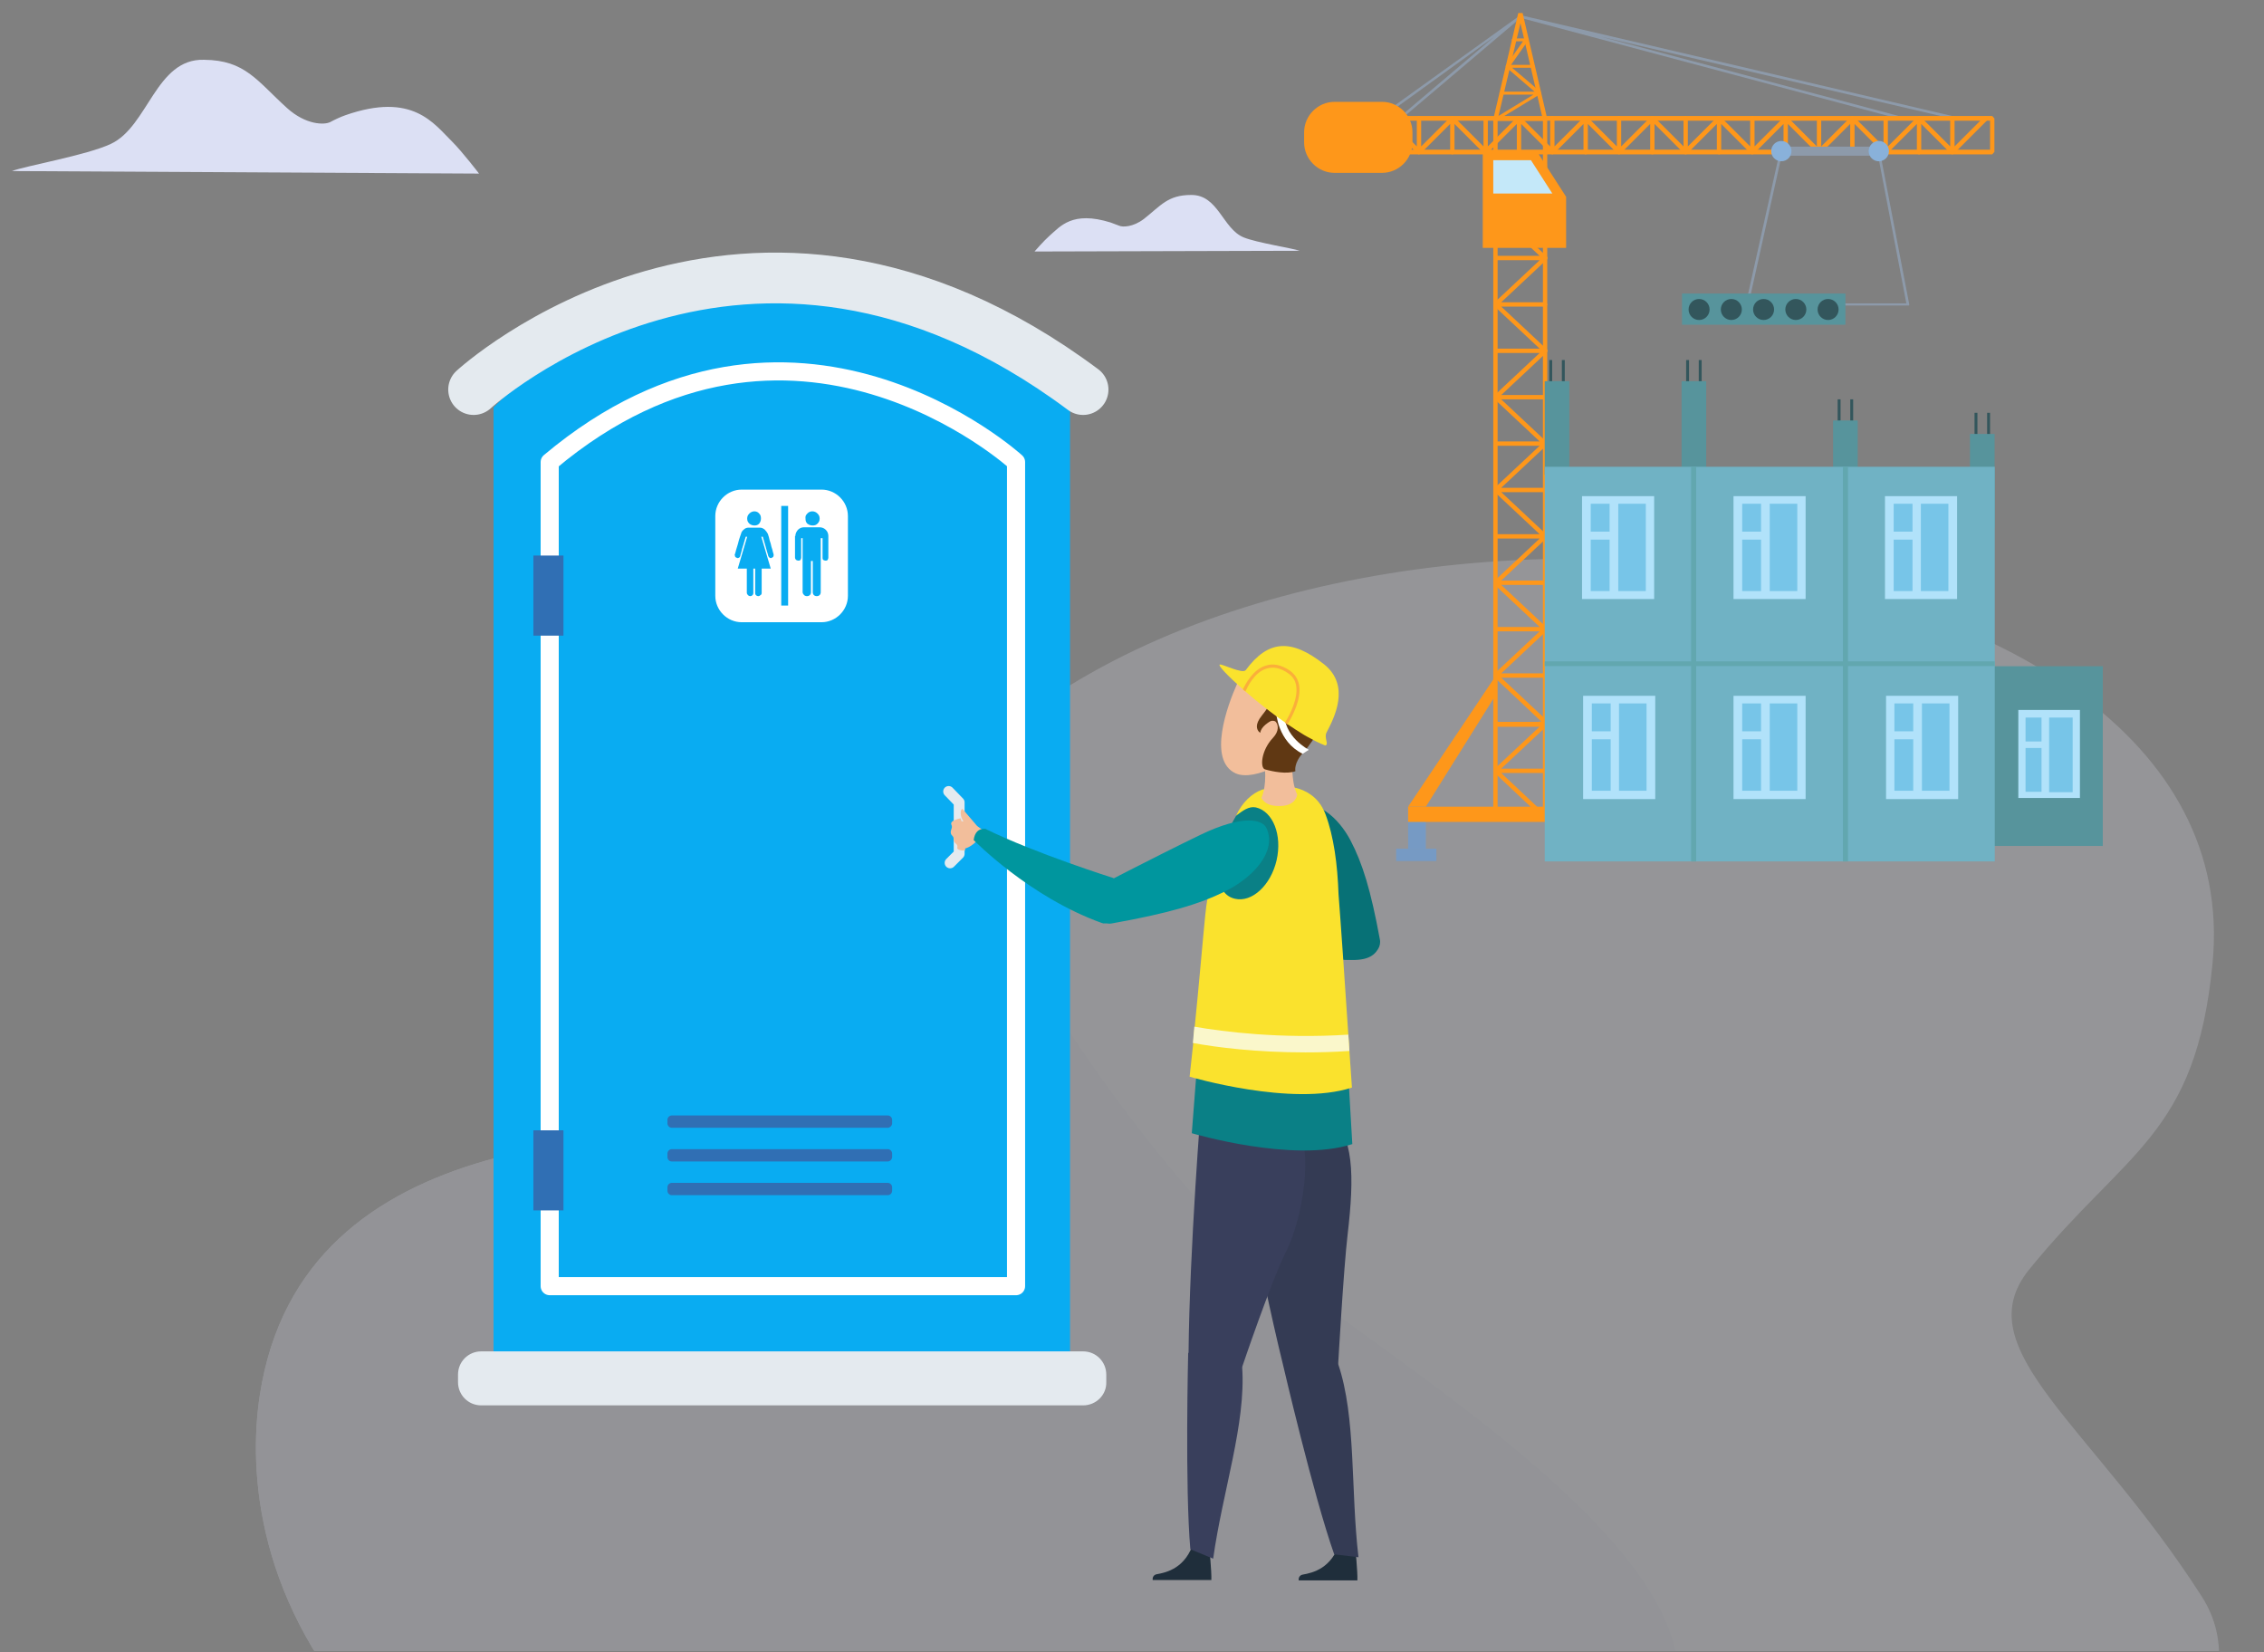 <?xml version="1.0" encoding="utf-8"?>
<!-- Generator: Adobe Illustrator 23.0.3, SVG Export Plug-In . SVG Version: 6.00 Build 0)  -->
<svg version="1.1" id="Layer_1" xmlns="http://www.w3.org/2000/svg" xmlns:xlink="http://www.w3.org/1999/xlink" x="0px" y="0px"
	 viewBox="0 0 624.8 455.9" style="enable-background:new 0 0 624.8 455.9;" xml:space="preserve">
<rect x="0" y="0" width="624.8" height="455.9" fill="#808080" stroke="none"/>
<style type="text/css">
	.st0{fill:none;}
	.st1{opacity:0.2;}
	.st2{clip-path:url(#SVGID_2_);}
	.st3{fill:#E9EBFB;}
	.st4{clip-path:url(#SVGID_4_);fill:#E0E2F5;}
	.st5{fill:#FFFFFF;}
	.st6{fill:#DCE0F4;}
	.st7{fill:#09ACF2;}
	.st8{fill:none;stroke:#FFFFFF;stroke-width:5;stroke-linecap:round;stroke-linejoin:round;stroke-miterlimit:10;}
	.st9{fill:none;stroke:#E4EAEF;stroke-width:14;stroke-linecap:round;stroke-miterlimit:10;}
	.st10{fill:#E4EAEF;}
	.st11{fill:#306FB4;}
	.st12{fill:none;stroke:#E4EAEF;stroke-width:3;stroke-linecap:round;stroke-linejoin:round;stroke-miterlimit:10;}
	.st13{fill:#8D9AAA;}
	.st14{fill:#FE971A;}
	.st15{fill:#769AC4;}
	.st16{fill:#C4E8F9;}
	.st17{fill:#89B1DA;}
	.st18{fill:#33565C;}
	.st19{fill:#57949C;}
	.st20{fill:#70B2C4;}
	.st21{fill:#77C5E8;}
	.st22{fill:#B1E2FA;}
	.st23{fill:#62A7AF;}
	.st24{fill:#F2BE9B;}
	.st25{fill:#1F2E3B;}
	.st26{fill:#343B54;}
	.st27{fill:#393F5C;}
	.st28{fill:#077176;}
	.st29{fill:#0A8086;}
	.st30{fill:#FAE22D;}
	.st31{fill:#FAF7CB;}
	.st32{fill:#603813;}
	.st33{fill:#FAAF3A;}
	.st34{fill:#00969E;}
</style>
<rect x="248.4" y="222.1" class="st0" width="80.4" height="20.4"/>
<g class="st1">
	<defs>
		<rect id="SVGID_1_" x="53.7" y="144.7" class="st1" width="570.1" height="310.9"/>
	</defs>
	<clipPath id="SVGID_2_">
		<use xlink:href="#SVGID_1_"  style="overflow:visible;"/>
	</clipPath>
	<g class="st2">
		<path class="st3" d="M259.3,219.3c-8.1,9.5-14.8,18.4-7.4,27.9c3.6,4.7,10.3,8.9,18.3,16.1c34.9,31.6-3.5,47.9-48.7,48.6
			s-138.2-2.7-149.8,73.1C65.1,428,82.4,531.2,311.9,554.3c206.7,20.8,326.5-65.9,295.7-113.8c-30.7-47.9-65.4-68.2-47.6-90.2
			c26.8-33,46-36.9,50.6-84.5C622.6,141.8,349.5,113.6,259.3,219.3z"/>
		<g>
			<defs>
				<path id="SVGID_3_" d="M259.3,219.3c-8.1,9.5-14.8,18.4-7.4,27.9c3.6,4.7,10.3,8.9,18.3,16.1c34.9,31.6-3.5,47.9-48.7,48.6
					s-138.2-2.7-149.8,73.1C65.1,428,82.4,531.2,311.9,554.3c206.7,20.8,326.5-65.9,295.7-113.8c-30.7-47.9-65.4-68.2-47.6-90.2
					c26.8-33,46-36.9,50.6-84.5C622.6,141.8,349.5,113.6,259.3,219.3z"/>
			</defs>
			<clipPath id="SVGID_4_">
				<use xlink:href="#SVGID_3_"  style="overflow:visible;"/>
			</clipPath>
			<path class="st4" d="M242.8,181.6c0,0,27.3,81.8,89.3,151.3c31.3,35.1,186.3,111.2,110.4,161.4C82.9,732.3,56,368.8,56,368.8
				l98.9-161L242.8,181.6z"/>
		</g>
	</g>
</g>
<rect x="198.6" y="222.1" class="st0" width="82.8" height="21"/>
<path class="st5" d="M561.9,410.5"/>
<path class="st6" d="M132.2,47.9c0,0-4.6-6-7.4-8.8c-5.1-5-10.9-13.8-29.5-7.3c-1.4,0.5-2.9,1.2-4.2,1.9c-1.6,0.8-6.7,0.8-11.9-3.9
	c-8.3-7.5-11.5-13.2-22.9-13.3C43,16.1,40.9,34.9,30.6,39.7c-6.5,3.1-23.7,6.1-27.3,7.5L132.2,47.9z"/>
<path class="st6" d="M285.5,69.4c0,0,2.6-3,4.2-4.4c2.9-2.5,6.2-6.9,16.8-3.6c0.8,0.3,1.6,0.6,2.4,0.9c0.9,0.4,3.8,0.4,6.8-1.9
	c4.7-3.7,6.6-6.6,13-6.6c7.5-0.1,8.7,9.3,14.5,11.7c3.7,1.5,13.5,3,15.5,3.7L285.5,69.4z"/>
<rect x="232.5" y="218.4" class="st0" width="80.4" height="20.4"/>
<g>
	<path class="st7" d="M136.2,112.4v262.7h159.1V112.4C295.3,112.4,219,29.8,136.2,112.4z"/>
	<path class="st8" d="M151.7,127.5v227.4h128.7V127.5C280.4,127.5,218.7,71.2,151.7,127.5z"/>
	<path class="st9" d="M130.7,107.5c0,0,75.3-69.3,168.2,0"/>
	<path class="st10" d="M298.9,387.8H132.8c-3.6,0-6.4-2.9-6.4-6.4v-2.1c0-3.6,2.9-6.4,6.4-6.4h166.1c3.6,0,6.4,2.9,6.4,6.4v2.1
		C305.4,384.9,302.5,387.8,298.9,387.8z"/>
	<rect x="147.2" y="153.3" class="st11" width="8.3" height="22.1"/>
	<path class="st11" d="M245,311.2h-59.6c-0.7,0-1.2-0.6-1.2-1.2v-1c0-0.7,0.6-1.2,1.2-1.2H245c0.7,0,1.2,0.6,1.2,1.2v1
		C246.2,310.6,245.6,311.2,245,311.2z"/>
	<path class="st11" d="M245,320.5h-59.6c-0.7,0-1.2-0.6-1.2-1.2v-1c0-0.7,0.6-1.2,1.2-1.2H245c0.7,0,1.2,0.6,1.2,1.2v1
		C246.2,319.9,245.6,320.5,245,320.5z"/>
	<path class="st11" d="M245,329.8h-59.6c-0.7,0-1.2-0.6-1.2-1.2v-1c0-0.7,0.6-1.2,1.2-1.2H245c0.7,0,1.2,0.6,1.2,1.2v1
		C246.2,329.3,245.6,329.8,245,329.8z"/>
	<rect x="147.2" y="311.9" class="st11" width="8.3" height="22.1"/>
	<polyline class="st12" points="261.8,218.4 264.7,221.4 264.7,235.6 262.2,238.1 	"/>
	<g>
		<path class="st5" d="M204.7,171.7h22c4,0,7.3-3.3,7.3-7.3v-22c0-4-3.3-7.3-7.3-7.3h-22c-4,0-7.3,3.3-7.3,7.3v22
			C197.4,168.4,200.7,171.7,204.7,171.7L204.7,171.7z M222.8,141.7c0.4-0.4,0.8-0.6,1.4-0.6c0.5,0,1,0.2,1.4,0.6
			c0.4,0.4,0.6,0.8,0.6,1.4c0,0.6-0.2,1-0.6,1.4c-0.4,0.4-0.8,0.5-1.4,0.5c-0.5,0-1-0.2-1.4-0.5c-0.4-0.4-0.5-0.8-0.5-1.4
			C222.2,142.5,222.4,142.1,222.8,141.7L222.8,141.7z M219.5,147.9c0-0.7,0.3-1.2,0.7-1.7c0.5-0.5,1.1-0.7,1.7-0.7h4.3
			c0.7,0,1.3,0.3,1.7,0.7c0.5,0.5,0.7,1.1,0.7,1.7v6c0,0.2-0.1,0.4-0.2,0.6c-0.2,0.2-0.3,0.2-0.6,0.2c-0.2,0-0.4-0.1-0.6-0.2
			c-0.2-0.2-0.2-0.4-0.2-0.6v-5.4h-0.5v14.9c0,0.3-0.1,0.6-0.3,0.8c-0.2,0.2-0.5,0.3-0.8,0.3c-0.3,0-0.6-0.1-0.8-0.3
			c-0.2-0.2-0.3-0.5-0.3-0.8v-8.6h-0.5v8.6c0,0.3-0.1,0.6-0.3,0.8c-0.2,0.2-0.5,0.3-0.8,0.3c-0.3,0-0.6-0.1-0.8-0.3
			c-0.2-0.2-0.4-0.5-0.4-0.8v-14.9h-0.4v5.4c0,0.2-0.1,0.4-0.2,0.6c-0.2,0.2-0.4,0.2-0.6,0.2c-0.2,0-0.4-0.1-0.6-0.2
			c-0.2-0.2-0.3-0.4-0.3-0.6V147.9z M215.6,139.6h1.9v27.5h-1.9V139.6z M206.8,141.7c0.4-0.4,0.9-0.6,1.4-0.6c0.5,0,1,0.2,1.3,0.6
			c0.4,0.4,0.5,0.8,0.5,1.4c0,0.6-0.2,1-0.5,1.4c-0.4,0.4-0.8,0.5-1.3,0.5c-0.6,0-1-0.2-1.4-0.5c-0.4-0.4-0.6-0.8-0.6-1.4
			C206.2,142.5,206.4,142.1,206.8,141.7L206.8,141.7z M202.8,153c0-0.1,0.1-0.3,0.2-0.7c0.1-0.4,0.2-0.8,0.4-1.4
			c0.2-0.5,0.3-1.1,0.5-1.8c0.2-0.6,0.4-1.3,0.6-1.8c0.1-0.5,0.4-0.9,0.8-1.2c0.4-0.4,0.9-0.5,1.3-0.5h3.1c0.5,0,0.9,0.2,1.3,0.5
			c0.4,0.4,0.7,0.8,0.9,1.2c0.2,0.6,0.4,1.2,0.5,1.8c0.2,0.6,0.4,1.2,0.5,1.8c0.2,0.5,0.3,1,0.4,1.4c0.1,0.4,0.2,0.6,0.2,0.7l0,0.2
			c0,0.4-0.2,0.6-0.5,0.7l-0.2,0.1c-0.4,0-0.6-0.2-0.8-0.6c0-0.1-0.1-0.5-0.3-1.1c-0.2-0.6-0.3-1.2-0.5-1.8
			c-0.2-0.6-0.4-1.4-0.7-2.4h-0.4l2.6,8.8h-2.5v6.7c0,0.3-0.1,0.5-0.3,0.6c-0.2,0.2-0.4,0.3-0.6,0.3c-0.3,0-0.5-0.1-0.7-0.3
			c-0.2-0.2-0.2-0.4-0.2-0.6v-6.7h-0.5v6.7c0,0.3-0.1,0.5-0.2,0.6c-0.2,0.2-0.4,0.3-0.6,0.3c-0.3,0-0.5-0.1-0.7-0.3
			c-0.2-0.2-0.3-0.4-0.3-0.6v-6.7h-2.5l2.6-8.8h-0.4c-0.3,1-0.5,1.8-0.7,2.4c-0.2,0.6-0.4,1.2-0.5,1.8c-0.2,0.6-0.3,0.9-0.3,1.1
			c-0.1,0.4-0.4,0.6-0.8,0.6l-0.2-0.1c-0.4-0.1-0.5-0.4-0.5-0.7C202.7,153.1,202.7,153,202.8,153L202.8,153z M202.8,153"/>
	</g>
</g>
<g id="crane">
	<g id="XMLID_1088_">
		<g id="XMLID_457_">
			<polygon id="XMLID_282_" class="st13" points="382.1,32 381.7,31.4 419.4,4.3 419.8,4.8 387.7,32 387.3,31.4 412.3,10.2 			"/>
		</g>
		<g id="XMLID_456_">
			<polygon id="XMLID_281_" class="st13" points="539.8,33 441.7,10.1 525.1,32.3 524.9,33 419.5,4.9 419.7,4.2 540,32.3 			"/>
		</g>
		<g id="XMLID_1112_">
			<path id="XMLID_455_" class="st14" d="M427,58.4c0-0.3-0.3-0.6-0.6-0.6h-12.1L426.8,46c0,0,0,0,0,0c0,0,0.1-0.1,0.1-0.1
				c0,0,0,0,0-0.1c0,0,0-0.1,0-0.1c0,0,0-0.1,0-0.1c0,0,0,0,0,0c0,0,0-0.1,0-0.1c0,0,0-0.1,0-0.1c0,0,0-0.1-0.1-0.1c0,0,0-0.1,0-0.1
				c0,0,0,0,0,0c0,0-0.1-0.1-0.1-0.1c0,0,0,0-0.1,0c0,0-0.1,0-0.1,0c-0.1,0-0.1,0-0.2,0c0,0,0,0,0,0h-13.7c-0.3,0-0.6,0.3-0.6,0.6
				c0,0.3,0.3,0.6,0.6,0.6h12.1L412.3,58v0c-0.1,0.1-0.2,0.3-0.2,0.4s0.1,0.3,0.2,0.4v0l12.6,11.8h-12.1c-0.3,0-0.6,0.3-0.6,0.6
				c0,0.3,0.3,0.6,0.6,0.6h12.1l-12.6,11.8v0c-0.1,0.1-0.2,0.3-0.2,0.4c0,0.2,0.1,0.3,0.2,0.4v0l12.6,11.8h-12.1
				c-0.3,0-0.6,0.3-0.6,0.6c0,0.3,0.3,0.6,0.6,0.6h12.1l-12.6,11.8v0c-0.1,0.1-0.2,0.3-0.2,0.4c0,0.2,0.1,0.3,0.2,0.4v0l12.6,11.8
				h-12.1c-0.3,0-0.6,0.3-0.6,0.6c0,0.3,0.3,0.6,0.6,0.6h12.1l-12.6,11.8v0c-0.1,0.1-0.2,0.3-0.2,0.4c0,0.2,0.1,0.3,0.2,0.4v0
				l12.6,11.8h-12.1c-0.3,0-0.6,0.3-0.6,0.6c0,0.3,0.3,0.6,0.6,0.6h12.1l-12.6,11.8v0c-0.1,0.1-0.2,0.3-0.2,0.4
				c0,0.2,0.1,0.3,0.2,0.4v0l12.6,11.8h-12.1c-0.3,0-0.6,0.3-0.6,0.6c0,0.3,0.3,0.6,0.6,0.6h12.1l-12.6,11.8v0
				c-0.1,0.1-0.2,0.3-0.2,0.4c0,0.2,0.1,0.3,0.2,0.4v0l13.7,12.9c0.1,0.1,0.3,0.2,0.4,0.2c0.2,0,0.3-0.1,0.5-0.2
				c0.2-0.2,0.2-0.6,0-0.9l-12.6-11.8h12.1c0.3,0,0.6-0.3,0.6-0.6c0-0.3-0.3-0.6-0.6-0.6h-12.1l12.6-11.8v0c0.1-0.1,0.2-0.3,0.2-0.4
				s-0.1-0.3-0.2-0.4v0l-12.6-11.8h12.1c0.3,0,0.6-0.3,0.6-0.6c0-0.3-0.3-0.6-0.6-0.6h-12.1l12.6-11.8v0c0.1-0.1,0.2-0.3,0.2-0.4
				s-0.1-0.3-0.2-0.4v0l-12.6-11.8h12.1c0.3,0,0.6-0.3,0.6-0.6c0-0.3-0.3-0.6-0.6-0.6h-12.1l12.6-11.8v0c0.1-0.1,0.2-0.3,0.2-0.4
				c0-0.2-0.1-0.3-0.2-0.4v0l-12.6-11.8h12.1c0.3,0,0.6-0.3,0.6-0.6c0-0.3-0.3-0.6-0.6-0.6h-12.1l12.6-11.8v0
				c0.1-0.1,0.2-0.3,0.2-0.4c0-0.2-0.1-0.3-0.2-0.4v0l-12.6-11.8h12.1c0.3,0,0.6-0.3,0.6-0.6c0-0.3-0.3-0.6-0.6-0.6h-12.1l12.6-11.8
				v0c0.1-0.1,0.2-0.3,0.2-0.4c0-0.2-0.1-0.3-0.2-0.4v0l-12.6-11.8h12.1C426.8,59.1,427,58.8,427,58.4z"/>
			<path id="XMLID_1113_" class="st14" d="M426.4,200.5h-13.7l-0.6-0.6l0-167.1l0.6-0.6h13.7l0.6,0.6v167.1L426.4,200.5z
				 M413.3,199.2h12.5V33.3h-12.5L413.3,199.2z"/>
		</g>
		<g id="XMLID_1108_">
			<path id="XMLID_452_" class="st14" d="M427,212.7c0,0.3-0.3,0.6-0.6,0.6h-12.1l11.8,11.1h-1.8l-12-11.3v0
				c-0.1-0.1-0.2-0.3-0.2-0.4c0-0.2,0.1-0.3,0.2-0.4v0l12.6-11.8h-12.1c-0.3,0-0.6-0.3-0.6-0.6c0-0.3,0.3-0.6,0.6-0.6h12.1l-0.2-0.2
				h1.8l0.4,0.4v0c0.1,0.1,0.2,0.3,0.2,0.4c0,0.2-0.1,0.3-0.2,0.4v0l-12.6,11.8h12.1C426.8,212.1,427,212.4,427,212.7z"/>
			<rect id="XMLID_451_" x="425.8" y="199" class="st14" width="1.2" height="25.4"/>
			<rect id="XMLID_450_" x="412.1" y="199" class="st14" width="1.2" height="25.4"/>
		</g>
		<g id="XMLID_1103_">
			<rect id="XMLID_449_" x="388.6" y="222.6" class="st15" width="4.9" height="11.6"/>
			<rect id="XMLID_448_" x="385.3" y="234.2" class="st15" width="11.1" height="3.4"/>
			<rect id="XMLID_447_" x="445.7" y="222.6" class="st15" width="4.9" height="11.6"/>
			<rect id="XMLID_446_" x="442.6" y="234.2" class="st15" width="11.1" height="3.4"/>
		</g>
		<polygon id="XMLID_445_" class="st14" points="388.6,222.6 412.7,186.6 412.7,191.9 393.5,222.6 		"/>
		<polygon id="XMLID_444_" class="st14" points="450.6,222.6 426.4,186.6 426.4,191.7 445.7,222.6 		"/>
		<g id="XMLID_1096_">
			<path id="XMLID_443_" class="st14" d="M425.3,25.6c0-0.1,0-0.1-0.1-0.2l0,0l-7.9-6.7h5.7c0.3,0,0.6-0.2,0.6-0.4s-0.3-0.4-0.6-0.4
				h-6l4.7-6.7c0.1-0.1,0.2-0.1,0.2-0.2c0-0.2-0.3-0.4-0.6-0.4h0c0,0,0,0,0,0l-3.5,0c-0.3,0-0.6,0.2-0.6,0.4s0.3,0.4,0.6,0.4l2.5,0
				l-4.7,6.7c-0.1,0.1-0.1,0.1-0.1,0.2c0,0.1,0.1,0.2,0.2,0.3l7.8,6.7h-9.1c-0.3,0-0.6,0.2-0.6,0.4c0,0.2,0.3,0.4,0.6,0.4h8.8
				l-11,6.7c-0.2,0.1-0.2,0.4,0,0.5c0.1,0.1,0.3,0.1,0.4,0.1c0.2,0,0.3,0,0.4-0.1l12-7.3l0,0C425.3,25.8,425.3,25.7,425.3,25.6z"/>
			<path id="XMLID_1097_" class="st14" d="M426.4,33.3h-13.7l-0.6-0.4L419,3.6h1.2l6.8,29.2L426.4,33.3z M413.4,32.6h12.3l-6.1-26.2
				L413.4,32.6z"/>
		</g>
		<g id="XMLID_1093_">
			<path id="XMLID_440_" class="st14" d="M386.8,36.2l4.2,4.2v-7.8c0-0.3,0.3-0.6,0.6-0.6c0.3,0,0.6,0.3,0.6,0.6v7.8l8.2-8.2l0,0
				l0,0h0c0.1-0.1,0.3-0.2,0.4-0.2c0.2,0,0.3,0.1,0.4,0.2h0l0,0l0,0l8.2,8.2v-7.8c0-0.3,0.3-0.6,0.6-0.6c0.3,0,0.6,0.3,0.6,0.6v7.8
				l8.2-8.2l0,0l0,0h0c0.1-0.1,0.3-0.2,0.4-0.2c0.2,0,0.3,0.1,0.4,0.2h0l0,0l8.2,8.2v-7.8c0-0.3,0.3-0.6,0.6-0.6
				c0.3,0,0.6,0.3,0.6,0.6v7.8l8.2-8.2l0,0l0,0h0c0.1-0.1,0.3-0.2,0.4-0.2s0.3,0.1,0.4,0.2h0l0,0l0,0l8.2,8.2v-7.8
				c0-0.3,0.3-0.6,0.6-0.6c0.3,0,0.6,0.3,0.6,0.6v7.8l8.2-8.2l0,0h0c0.1-0.1,0.3-0.2,0.4-0.2s0.3,0.1,0.4,0.2h0l0,0l0,0l8.2,8.2
				v-7.8c0-0.3,0.3-0.6,0.6-0.6c0.3,0,0.6,0.3,0.6,0.6v7.8l8.2-8.2c0,0,0,0,0,0l0,0h0c0.1-0.1,0.3-0.2,0.4-0.2
				c0.2,0,0.3,0.1,0.4,0.2h0l0,0c0,0,0,0,0,0l8.2,8.2v-7.8c0-0.3,0.3-0.6,0.6-0.6c0.3,0,0.6,0.3,0.6,0.6v7.8l8.2-8.2c0,0,0,0,0,0
				l0,0h0c0.1-0.1,0.3-0.2,0.4-0.2c0.2,0,0.3,0.1,0.4,0.2h0l0,0c0,0,0,0,0,0l8.2,8.2v-7.8c0-0.3,0.3-0.6,0.6-0.6s0.6,0.3,0.6,0.6
				v7.8l8.2-8.2c0,0,0,0,0,0l0,0h0c0.1-0.1,0.3-0.2,0.4-0.2s0.3,0.1,0.4,0.2h0l0,0c0,0,0,0,0,0l8.2,8.2v-7.8c0-0.3,0.3-0.6,0.6-0.6
				s0.6,0.3,0.6,0.6v7.8l8.2-8.2c0,0,0,0,0,0l0,0h0c0.1-0.1,0.3-0.2,0.4-0.2c0.2,0,0.3,0.1,0.4,0.2h0l0,0c0,0,0,0,0,0l8.2,8.2v-7.8
				c0-0.3,0.3-0.6,0.6-0.6c0.3,0,0.6,0.3,0.6,0.6v7.8l8.2-8.2c0.2-0.2,0.6-0.2,0.9,0c0.2,0.2,0.2,0.6,0,0.9l-9.3,9.3c0,0,0,0,0,0
				l0,0h0c-0.1,0.1-0.3,0.2-0.4,0.2c-0.2,0-0.3-0.1-0.4-0.2l0,0l0,0c0,0,0,0,0,0l-8.2-8.2v7.8c0,0.3-0.3,0.6-0.6,0.6
				c-0.3,0-0.6-0.3-0.6-0.6v-7.8l-8.2,8.2c0,0,0,0,0,0l0,0h0c-0.1,0.1-0.3,0.2-0.4,0.2s-0.3-0.1-0.4-0.2h0l0,0c0,0,0,0,0,0l-8.2-8.2
				v7.8c0,0.3-0.3,0.6-0.6,0.6c-0.3,0-0.6-0.3-0.6-0.6v-7.8l-8.2,8.2c0,0,0,0,0,0l0,0h0c-0.1,0.1-0.3,0.2-0.4,0.2s-0.3-0.1-0.4-0.2
				h0l0,0c0,0,0,0,0,0l-8.2-8.2v7.8c0,0.3-0.3,0.6-0.6,0.6c-0.3,0-0.6-0.3-0.6-0.6v-7.8l-8.2,8.2c0,0,0,0,0,0l0,0h0
				c-0.1,0.1-0.3,0.2-0.4,0.2c-0.2,0-0.3-0.1-0.4-0.2h0l0,0c0,0,0,0,0,0l-8.2-8.2v7.8c0,0.3-0.3,0.6-0.6,0.6c-0.3,0-0.6-0.3-0.6-0.6
				v-7.8l-8.2,8.2c0,0,0,0,0,0l0,0h0c-0.1,0.1-0.3,0.2-0.4,0.2c-0.2,0-0.3-0.1-0.4-0.2h0l0,0c0,0,0,0,0,0l-8.2-8.2v7.8
				c0,0.3-0.3,0.6-0.6,0.6c-0.3,0-0.6-0.3-0.6-0.6v-7.8l-8.2,8.2l0,0l0,0h0c-0.1,0.1-0.3,0.2-0.4,0.2s-0.3-0.1-0.4-0.2h0l0,0l0,0
				l-8.2-8.2v7.8c0,0.3-0.3,0.6-0.6,0.6c-0.3,0-0.6-0.3-0.6-0.6v-7.8l-8.2,8.2l0,0l0,0h0c-0.1,0.1-0.3,0.2-0.4,0.2s-0.3-0.1-0.4-0.2
				h0l0,0l0,0l-8.2-8.2v7.8c0,0.3-0.3,0.6-0.6,0.6s-0.6-0.3-0.6-0.6v-7.8l-8.2,8.2l0,0l0,0h0c-0.1,0.1-0.3,0.2-0.4,0.2
				s-0.3-0.1-0.4-0.2h0l0,0l0,0l-8.2-8.2v7.8c0,0.3-0.3,0.6-0.6,0.6c-0.3,0-0.6-0.3-0.6-0.6v-7.8l-8.2,8.2l0,0l0,0h0
				c-0.1,0.1-0.3,0.2-0.4,0.2c-0.2,0-0.3-0.1-0.4-0.2h0l0,0l0,0l-4.4-4.4V36.2z"/>
			<polygon id="XMLID_439_" class="st14" points="386.8,41.3 549.2,41.3 549.2,33.3 386.8,33.3 386.8,32 549.8,32 550.4,32.7 
				550.4,41.9 549.8,42.6 386.8,42.6 			"/>
		</g>
		<rect id="XMLID_438_" x="388.6" y="222.6" class="st14" width="62" height="4.2"/>
		<path id="XMLID_437_" class="st14" d="M381.4,47.7h-13.1c-4.6,0-8.4-3.8-8.4-8.4v-2.8c0-4.6,3.8-8.4,8.4-8.4h13.1
			c4.6,0,8.4,3.8,8.4,8.4v2.8C389.8,43.9,386,47.7,381.4,47.7z"/>
		<polygon id="XMLID_436_" class="st14" points="424.1,41.7 409.2,41.7 409.2,68.4 432.2,68.4 432.2,54.3 		"/>
		<polygon id="XMLID_435_" class="st16" points="428.4,53.4 412.1,53.4 412.1,44.2 422.5,44.2 		"/>
	</g>
	<g id="XMLID_1083_">
		<g id="XMLID_434_">
			<path id="XMLID_71_" class="st13" d="M526.6,84.3h-44.4c-0.1,0-0.2,0-0.3-0.1c-0.1-0.1-0.1-0.2-0.1-0.3l9.4-42.2l0.7,0.2
				l-9.3,41.8h43.5l-8-41.8l0.7-0.1l8.1,42.2c0,0.1,0,0.2-0.1,0.3C526.8,84.3,526.7,84.3,526.6,84.3z"/>
		</g>
		
			<rect id="XMLID_433_" x="491.9" y="40.5" transform="matrix(-1 -1.224647e-16 1.224647e-16 -1 1009.821 83.463)" class="st13" width="26.1" height="2.5"/>
		<circle id="XMLID_432_" class="st17" cx="518.5" cy="41.7" r="2.8"/>
		<circle id="XMLID_431_" class="st17" cx="491.6" cy="41.7" r="2.8"/>
	</g>
</g>
<g id="building">
	
		<rect id="XMLID_430_" x="468.7" y="99.4" transform="matrix(-1 -1.224647e-16 1.224647e-16 -1 938.307 206.05)" class="st18" width="0.8" height="7.3"/>
	
		<rect id="XMLID_429_" x="465.3" y="99.4" transform="matrix(-1 -1.224647e-16 1.224647e-16 -1 931.428 206.05)" class="st18" width="0.8" height="7.3"/>
	
		<rect id="XMLID_428_" x="464" y="105.3" transform="matrix(-1 -1.224647e-16 1.224647e-16 -1 934.867 236.285)" class="st19" width="6.8" height="25.8"/>
	
		<rect id="XMLID_427_" x="431" y="99.4" transform="matrix(-1 -1.224647e-16 1.224647e-16 -1 862.832 206.05)" class="st18" width="0.8" height="7.3"/>
	
		<rect id="XMLID_426_" x="427.6" y="99.4" transform="matrix(-1 -1.224647e-16 1.224647e-16 -1 855.953 206.05)" class="st18" width="0.8" height="7.3"/>
	
		<rect id="XMLID_425_" x="426.3" y="105.3" transform="matrix(-1 -1.224647e-16 1.224647e-16 -1 859.393 236.285)" class="st19" width="6.8" height="25.8"/>
	
		<rect id="XMLID_424_" x="510.6" y="110.2" transform="matrix(-1 -1.224647e-16 1.224647e-16 -1 1022.019 227.692)" class="st18" width="0.8" height="7.3"/>
	
		<rect id="XMLID_423_" x="507.2" y="110.2" transform="matrix(-1 -1.224647e-16 1.224647e-16 -1 1015.14 227.692)" class="st18" width="0.8" height="7.3"/>
	
		<rect id="XMLID_422_" x="505.9" y="116.1" transform="matrix(-1 -1.224647e-16 1.224647e-16 -1 1018.579 257.927)" class="st19" width="6.8" height="25.8"/>
	
		<rect id="XMLID_421_" x="548.3" y="113.8" transform="matrix(-1 -1.224647e-16 1.224647e-16 -1 1097.493 235.012)" class="st18" width="0.8" height="7.3"/>
	
		<rect id="XMLID_420_" x="544.9" y="113.8" transform="matrix(-1 -1.224647e-16 1.224647e-16 -1 1090.614 235.012)" class="st18" width="0.8" height="7.3"/>
	
		<rect id="XMLID_419_" x="543.6" y="119.7" transform="matrix(-1 -1.224647e-16 1.224647e-16 -1 1094.054 265.247)" class="st19" width="6.8" height="25.8"/>
	
		<rect id="XMLID_418_" x="543" y="183.8" transform="matrix(-1 -1.224647e-16 1.224647e-16 -1 1123.31 417.236)" class="st19" width="37.3" height="49.6"/>
	<rect id="XMLID_68_" x="426.3" y="128.8" class="st20" width="124.2" height="108.9"/>
	<g id="XMLID_61_">
		
			<rect id="XMLID_67_" x="479.7" y="193.3" transform="matrix(-1 -1.224647e-16 1.224647e-16 -1 976.723 412.368)" class="st21" width="17.3" height="25.8"/>
		<path id="XMLID_62_" class="st22" d="M478.4,192v2.2v7.7v2.2v14.2v2.2h7.6h2.4h9.9V192h-9.9H478.4z M488.4,218.2v-16.4v-7.7h7.6
			v24.1H488.4z M480.8,204h5.2v14.2h-5.2V204z M480.8,194.1h5.2v7.7h-5.2V194.1z"/>
	</g>
	<g id="XMLID_54_">
		
			<rect id="XMLID_60_" x="521.8" y="193.3" transform="matrix(-1 -1.224647e-16 1.224647e-16 -1 1060.775 412.368)" class="st21" width="17.3" height="25.8"/>
		<path id="XMLID_55_" class="st22" d="M520.5,192v2.2v7.7v2.2v14.2v2.2h7.6h2.4h9.9V192h-9.9H520.5z M530.4,218.2v-16.4v-7.7h7.6
			v24.1H530.4z M522.8,204h5.2v14.2h-5.2V204z M522.8,194.1h5.2v7.7h-5.2V194.1z"/>
	</g>
	<g id="XMLID_1047_">
		
			<rect id="XMLID_406_" x="558.1" y="197.2" transform="matrix(-1 -1.224647e-16 1.224647e-16 -1 1130.988 416.505)" class="st21" width="14.8" height="22.1"/>
		<path id="XMLID_1048_" class="st22" d="M557,196.1v1.8v6.6v1.8v12.1v1.8h6.5h2h8.5v-24.3h-8.5H557z M565.5,218.5v-14V198h6.5v20.6
			H565.5z M559,206.4h4.4v12.1H559V206.4z M559,198h4.4v6.6H559V198z"/>
	</g>
	<g id="XMLID_47_">
		
			<rect id="XMLID_53_" x="438.2" y="193.3" transform="matrix(-1 -1.224647e-16 1.224647e-16 -1 893.66 412.368)" class="st21" width="17.3" height="25.8"/>
		<path id="XMLID_48_" class="st22" d="M436.9,192v2.2v7.7v2.2v14.2v2.2h7.6h2.4h9.9V192h-9.9H436.9z M446.8,218.2v-16.4v-7.7h7.6
			v24.1H446.8z M439.3,204h5.2v14.2h-5.2V204z M439.3,194.1h5.2v7.7h-5.2V194.1z"/>
	</g>
	<g id="XMLID_43_">
		<rect id="XMLID_46_" x="508.6" y="128.8" class="st23" width="1.4" height="108.9"/>
		<rect id="XMLID_45_" x="466.7" y="128.8" class="st23" width="1.4" height="108.9"/>
		<rect id="XMLID_44_" x="426.3" y="182.5" class="st23" width="124.2" height="1.3"/>
	</g>
	<g id="XMLID_36_">
		
			<rect id="XMLID_42_" x="479.7" y="138.1" transform="matrix(-1 -1.224647e-16 1.224647e-16 -1 976.723 302.089)" class="st21" width="17.3" height="25.8"/>
		<path id="XMLID_37_" class="st22" d="M478.4,136.8v2.2v7.7v2.2v14.2v2.2h7.6h2.4h9.9v-28.4h-9.9H478.4z M488.4,163.1v-16.4V139
			h7.6v24.1H488.4z M480.8,148.9h5.2v14.2h-5.2V148.9z M480.8,139h5.2v7.7h-5.2V139z"/>
	</g>
	<g id="XMLID_29_">
		
			<rect id="XMLID_35_" x="521.5" y="138.1" transform="matrix(-1 -1.224647e-16 1.224647e-16 -1 1060.25 302.089)" class="st21" width="17.3" height="25.8"/>
		<path id="XMLID_30_" class="st22" d="M520.2,136.8v2.2v7.7v2.2v14.2v2.2h7.6h2.4h9.9v-28.4h-9.9H520.2z M530.1,163.1v-16.4V139
			h7.6v24.1H530.1z M522.6,148.9h5.2v14.2h-5.2V148.9z M522.6,139h5.2v7.7h-5.2V139z"/>
	</g>
	<g id="XMLID_1_">
		
			<rect id="XMLID_28_" x="437.9" y="138.1" transform="matrix(-1 -1.224647e-16 1.224647e-16 -1 893.135 302.089)" class="st21" width="17.3" height="25.8"/>
		<path id="XMLID_2_" class="st22" d="M436.6,136.8v2.2v7.7v2.2v14.2v2.2h7.6h2.4h9.9v-28.4h-9.9H436.6z M446.6,163.1v-16.4V139h7.6
			v24.1H446.6z M439,148.9h5.2v14.2H439V148.9z M439,139h5.2v7.7H439V139z"/>
	</g>
	
		<rect id="XMLID_378_" x="464.2" y="81.1" transform="matrix(-1 -1.224647e-16 1.224647e-16 -1 973.486 170.7)" class="st19" width="45.1" height="8.6"/>
	<circle id="XMLID_377_" class="st18" cx="504.5" cy="85.4" r="2.9"/>
	<circle id="XMLID_376_" class="st18" cx="495.6" cy="85.4" r="2.9"/>
	<circle id="XMLID_375_" class="st18" cx="486.7" cy="85.4" r="2.9"/>
	<circle id="XMLID_374_" class="st18" cx="477.8" cy="85.4" r="2.9"/>
	<circle id="XMLID_373_" class="st18" cx="468.9" cy="85.4" r="2.9"/>
</g>
<g>
	<path id="XMLID_93_" class="st24" d="M262.7,228.2c0-0.5-0.2-0.6-0.2-0.9c-0.1-0.8,1.6-1.3,2.6-1.5c0.6,1.6,0.5,3.3,0.8,5
		c0.2,1.1,0.3,2.1,0.4,3.2c0,0.2,0.1,0.4,0.1,0.6c-0.5,0.1-0.9,0.1-1.3,0c-1.8-0.4-0.2-0.9-1.3-1.8s-0.2-1.4-1-2.2
		C261.9,229.8,262.7,228.7,262.7,228.2z"/>
	<path id="XMLID_92_" class="st25" d="M374,426.9c0,0,0.7,6.8,0.6,9.2h-16.2v-0.3c0-0.7,0.5-1.2,1.1-1.3c2.8-0.5,8.1-1.7,10.3-9.1
		L374,426.9z"/>
	<path id="XMLID_91_" class="st25" d="M333.7,426.8c0,0,0.7,6.8,0.6,9.2l-16.2,0v-0.3c0-0.7,0.5-1.2,1.1-1.3
		c2.8-0.5,8.1-1.7,10.3-9.1L333.7,426.8z"/>
	<path id="XMLID_90_" class="st26" d="M340.3,309.2c0,0,6.8,39.1,13.8,67.5c5.3,4.1,10.4,5.2,15.2-0.3c0,0,1.5-26.4,2.6-35.7
		c1.9-16.3,1.8-27.4-5.2-33.1L340.3,309.2z"/>
	<path id="XMLID_89_" class="st27" d="M331.5,304.6c0,0-3.2,39.6-3.5,68.9c4.1,5.3,8.8,7.8,14.8,3.7c0,0,8-23.7,12.2-32
		c4.2-8.3,7.9-27.8,2.6-35.1L331.5,304.6z"/>
	<path id="XMLID_88_" class="st27" d="M327.9,373.4c0,0-0.9,37.1,0.6,54.1l6.3,2.6c2.6-18.6,9.1-37.3,8-52.9
		C338.9,369.8,333.9,369.3,327.9,373.4z"/>
	<path id="XMLID_87_" class="st26" d="M354.1,376.7c0,0,8.4,36.1,14.1,52.2l6.7,0.8c-2.2-18.7-0.6-38.5-5.6-53.3
		C363.9,370.3,358.8,371.1,354.1,376.7z"/>
	<path id="XMLID_86_" class="st28" d="M357.2,222.8c5.8-2.9,12.2,2.8,15.5,9.1c3.3,6.3,5.6,13.7,8.1,27.3c0.2,0.9,0,1.9-0.5,2.7
		c-1.3,2.1-3.6,3.7-11,2.7c0,0-4.1-11.7-13.2-24.7C349.4,230.1,355.3,223.8,357.2,222.8z"/>
	<path id="XMLID_85_" class="st28" d="M379.4,256.4c0,0-12.2-18.8-17.6-32.4l-3.7,1.1c0,0,0.5,19.7,10.2,37.9c1.2,3.2,7,1.9,9.9-1.2
		C379.6,260.3,378.8,258.8,379.4,256.4z"/>
	<path id="XMLID_84_" class="st29" d="M353.5,217c-8.8-0.7-17.7,10.5-19.9,36.3c-1.7,20.3-4.7,59.4-4.7,59.4s28,8.3,44.3,3
		c0,0-2.9-50.8-4.2-68.3C367.6,229.9,368.5,218.2,353.5,217z"/>
	<path id="XMLID_83_" class="st30" d="M328.3,297.1c0,0,28.3,8.4,44.8,3c0,0-0.3-4.1-0.7-10.1c-0.1-1.4-0.2-2.9-0.3-4.5
		c-0.9-13.6-2.2-32.5-2.7-38.7c-0.3-8.4-1.3-15.9-3.6-22.1c-2.8-7.6-11.1-9-17.5-6.8c-2.8,1-5.5,3.5-7.2,7.2
		c1.9-1.4,3.5-2.7,5.5-2.3c4.7,1.1,7.3,7.6,5.7,14.6c-1.6,6.9-6.8,11.7-11.5,10.6c-3.5-0.8-4.7-4.2-5-8.9c-0.9,2.3-2.5,6.1-3.2,13.6
		c-0.6,5.9-1.8,20-2.9,30.7c-0.2,1.6-0.3,3.1-0.4,4.5C328.7,293.3,328.3,297.1,328.3,297.1z"/>
	<path id="XMLID_82_" class="st31" d="M372.4,290c-4.2,0.3-8.3,0.4-12.1,0.4c-13.6,0-24.6-1.4-31.1-2.6c0.1-1.4,0.3-2.9,0.4-4.5
		c8,1.4,23.7,3.4,42.5,2.2C372.2,287.1,372.3,288.6,372.4,290z"/>
	<path id="XMLID_81_" class="st24" d="M341.4,188.7c-2.7,6-8.2,21.1-0.4,24.7c5.3,2.4,17-4.1,19.3-8.9c2.3-4.8,8.9-11.3-3.6-17.3
		C346.7,182.2,342.9,185.4,341.4,188.7z"/>
	<path id="XMLID_80_" class="st24" d="M356.9,206.7c0,0-1.1,8.1,1.1,12.6c0,0-0.3,2.9-4.4,3.1s-5-1.5-5.5-2.2c0,0,1.4-2.6,1-8.1
		C348.7,206.5,356.9,206.7,356.9,206.7z"/>
	<path id="XMLID_79_" class="st32" d="M351.3,203.6c-3.3,3.5-3.6,8.3-2.2,8.7c2.1,0.6,6,1.4,8.4,0.5c0,0-0.6-2.2,2.3-5.3
		c2.9-3.2,7.4-10.6,6.2-15.2c-0.4-1.6-2-3.9-4.1-5.4c-1.7-1.2-5.7-2.2-7-3.3c-0.4-0.3-0.7-0.7-1-1c-1.2-1.3-1.4-2.5,0.6-3.2
		c-5.4,0.1-8.5,3.2-9,6.8c1.9,0.8,2.9,1.5,4,2.6c2.9,2.8,1.4,5.3-1.3,8.7c-2,2.5-1.3,3.8-0.8,4.4c0.2,0.2,0.4,0.3,0.4,0.3
		c0-0.2,0.1-0.4,0.2-0.7c0.3-0.7,1-1.4,1.7-1.9c0.7-0.5,1.1-0.8,1.7-0.7c0.2,0,0.4,0.1,0.6,0.2C352.8,199.9,353.1,201.7,351.3,203.6
		z"/>
	<g id="XMLID_75_">
		<path id="XMLID_78_" class="st5" d="M352.2,196.7c0,0,0.4,7.9,7.3,11.3l1.7-1.1c0,0-7.2-3.7-6.7-10.5
			C354.7,192.7,352.2,196.7,352.2,196.7z"/>
		<path id="XMLID_77_" class="st30" d="M343,190.2c0.2,0.2,0.4,0.4,0.7,0.6c0.7,0.6,1.4,1.2,2.1,1.8c0.2,0.2,0.4,0.3,0.6,0.5
			c2.6,2.1,5.4,4.3,8.3,6.3c0.2,0.2,0.5,0.3,0.7,0.5c1.5,1,3,2,4.5,2.9l0.7,0.4c1.8,1,3.5,1.9,5.1,2.5c1.2-0.2-0.4-2.1,0.4-3.6
			c2.1-4,6.7-12.9-0.7-18.8c-9-7.1-15.4-6.8-21.6,1.6c-0.9,1.2-6.8-1.9-7.2-1.5C336.1,183.6,338.8,186.5,343,190.2z"/>
		<path id="XMLID_76_" class="st33" d="M343,190.2c0.2,0.2,0.4,0.4,0.7,0.6c0.6-1.3,2.5-5.3,5.8-6.3c1.9-0.6,3.9-0.2,6,1.3
			c1.2,0.8,2,2,2.2,3.4c0.6,3.5-1.7,8-3.1,10.2c0.2,0.2,0.5,0.3,0.7,0.5c1.4-2.3,3.9-7,3.2-10.9c-0.3-1.7-1.2-3-2.6-4
			c-2.4-1.6-4.6-2-6.7-1.3C345.8,184.8,343.8,188.6,343,190.2z"/>
	</g>
	<path id="XMLID_74_" class="st34" d="M349.5,228.5c3,6.4-3.7,13.6-11.1,17.3c-7.3,3.7-15.9,6.2-31.5,9c-1,0.2-2.1,0-3.1-0.6
		c-2.4-1.5-4.2-0.3-2.7-8.6c0,0,16.9-8.8,30.1-15.2C343.2,224.6,348.5,226.2,349.5,228.5z"/>
	<path id="XMLID_73_" class="st24" d="M270.3,228.7c0,0-2.5-3-4.6-5.4c-0.1-0.2-0.4,0-0.5,0.4c-0.2,0.9-0.1,2.4,1.8,4.4
		C269.7,230.8,270.3,228.7,270.3,228.7z"/>
	<path id="XMLID_72_" class="st24" d="M263.2,226.7c0,0,4.3-1,8.4,2.7c0,0-3,5.3-6.9,4.9C264.7,234.4,262.5,228.5,263.2,226.7z"/>
	<path id="XMLID_69_" class="st34" d="M307.3,242.3c0,0-21.6-6.8-35.4-13.6c-1.9-0.1-2.9,1-3.2,3.1c0,0,15.3,15.7,35.4,22.9
		c2.3,1,5.7-4.2,5.7-8.9C309.8,243.6,308.6,244.7,307.3,242.3z"/>
</g>
</svg>
